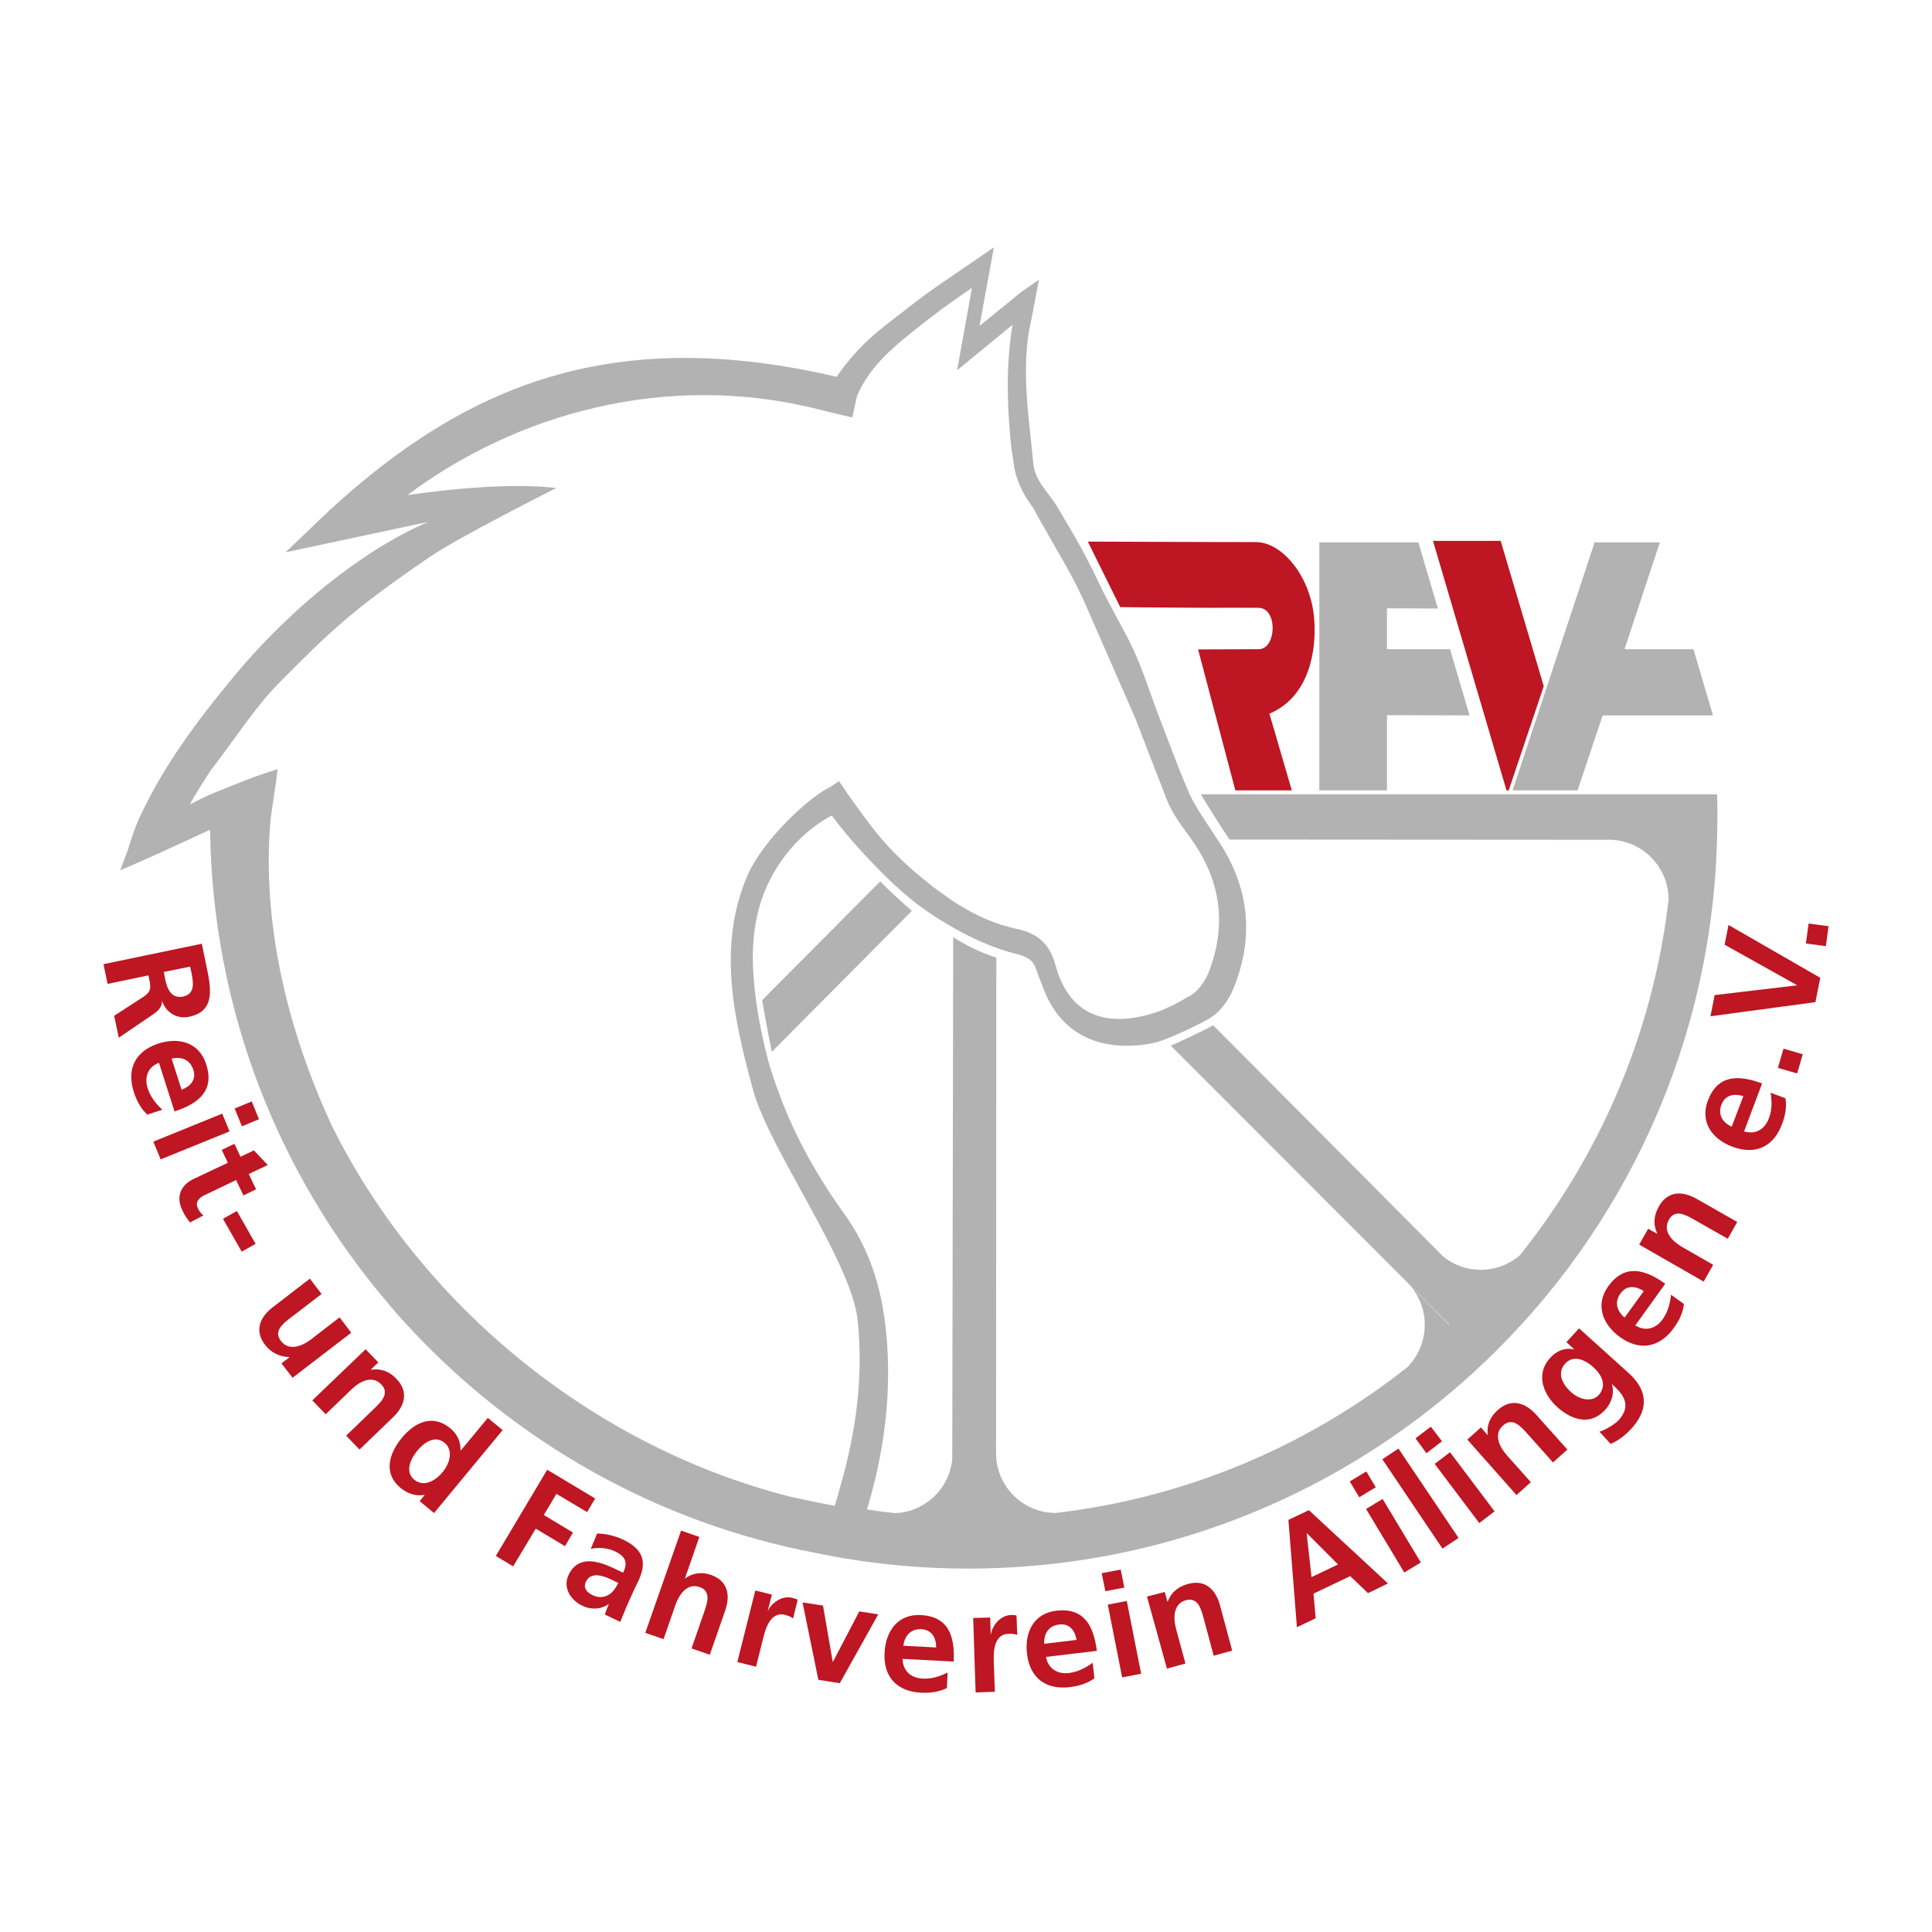 <?xml version="1.0" encoding="utf-8"?>
<!-- Generator: Adobe Illustrator 18.0.0, SVG Export Plug-In . SVG Version: 6.00 Build 0)  -->
<!DOCTYPE svg PUBLIC "-//W3C//DTD SVG 1.1//EN" "http://www.w3.org/Graphics/SVG/1.1/DTD/svg11.dtd">
<svg version="1.1" id="Ebene_1" xmlns="http://www.w3.org/2000/svg" xmlns:xlink="http://www.w3.org/1999/xlink" x="0px" y="0px"
	 viewBox="0 0 793.7 793.7" enable-background="new 0 0 793.7 793.7" xml:space="preserve">
<g>
	<g>
		<path fill="#BE1622" d="M82.9,387.7l1.8,8.7c1.8,8.7,4.3,19-7,21.3c-4.7,1-9.3-1.4-11.1-6.4l-0.1,0c0.3,2.2-1.6,4-3.3,5.2
			l-14.4,9.8l-1.9-9l11.6-7.5c2.8-1.8,3.7-3.1,3-6.5l-0.5-2.6l-16.8,3.5l-1.7-8.1L82.9,387.7z M67.3,399.3l0.5,2.7
			c0.8,4,2.4,8.4,7.4,7.4c4.9-1,4.3-5.6,3.5-9.6l-0.6-2.7L67.3,399.3z"/>
		<path fill="#BE1622" d="M60.5,457.9c-2.4-2.3-4.2-5.2-5.5-9.2c-3.1-9.6,0.6-16.9,10.1-20c8.4-2.7,16.7-0.5,19.6,8.5
			c3.5,10.7-2.9,16.1-13,19.4l-6.4-20c-4.6,1.8-6.1,5.9-4.6,10.6c1.2,3.6,3.5,6.4,6,8.7L60.5,457.9z M74.6,447.7
			c3.6-1.4,6.2-4.1,4.8-8.3c-1.4-4.2-5-5.4-8.9-4.5L74.6,447.7z"/>
		<path fill="#BE1622" d="M91.3,457.5l3,7.3L66,476.3l-3-7.3L91.3,457.5z M103.4,452.5l3,7.3l-7,2.9l-3-7.3L103.4,452.5z"/>
		<path fill="#BE1622" d="M93.6,477.7l-2.5-5.3l5.2-2.5l2.5,5.3l5.5-2.6l5.7,6l-7.8,3.7l3,6.3l-5.2,2.5l-3-6.3l-12.8,6.1
			c-2.3,1.1-4.2,2.8-2.9,5.5c0.6,1.3,1.5,2.4,2.3,2.9l-5.5,2.9c-1.1-1.3-2.2-2.8-3.2-5c-2.7-5.6-0.7-10.3,4.7-12.9L93.6,477.7z"/>
		<path fill="#BE1622" d="M91.6,500.7l5.7-3.2l7.7,13.5l-5.7,3.2L91.6,500.7z"/>
		<path fill="#BE1622" d="M120.2,566l-4.6-5.9l3.3-2.5l-0.1-0.1c-3.8-0.1-7.4-1.7-9.9-5c-4.4-5.7-2.3-11.3,3.2-15.5l15.2-11.7
			l4.8,6.3l-12.9,9.9c-3,2.3-6.9,5.4-3.8,9.4c3.5,4.5,9.2,1.8,12.3-0.6l11.8-9.1l4.8,6.3L120.2,566z"/>
		<path fill="#BE1622" d="M150.2,554.3l5.2,5.4l-3,2.9l0.1,0.1c4.2-0.6,7.6,0.8,10.4,3.8c5,5.2,3.5,11-1.4,15.7l-13.8,13.3l-5.5-5.7
			l11.7-11.3c2.7-2.6,6.3-6.1,2.7-9.8c-4-4.1-9.3-0.7-12.1,2l-10.7,10.3l-5.5-5.7L150.2,554.3z"/>
		<path fill="#BE1622" d="M174.5,614.1L174.5,614.1c-3.8,0.7-7-0.5-9.9-2.8c-7.2-5.9-4.9-14,0.4-20.5c5.3-6.5,12.7-10,19.9-4.1
			c3,2.5,4.3,5.3,4.3,9.1l0.1,0.1l11.1-13.4l6.1,5l-28.2,34.1l-5.9-4.9L174.5,614.1z M170.2,607.9c4.1,3.3,8.9,0.2,11.7-3.2
			c2.7-3.3,4.6-8.8,0.7-12c-4-3.3-8.6,0.1-11.2,3.3C168.7,599.3,166.2,604.6,170.2,607.9z"/>
		<path fill="#BE1622" d="M224.8,603.8l19.7,11.8l-3.3,5.6l-12.6-7.5l-5.2,8.7l12,7.2l-3.3,5.6l-12-7.2l-9.3,15.5l-7.1-4.3
			L224.8,603.8z"/>
		<path fill="#BE1622" d="M245.3,630c3.4,0,7.5,1,10.5,2.4c8.4,4,10.2,9.1,6.4,17.2l-1.7,3.5c-1.3,2.8-2.2,4.9-3.1,6.9
			c-0.9,2.1-1.7,4.1-2.6,6.3l-6.3-3c0.4-1.6,1.3-3.4,1.6-4.3l-0.1,0c-3.1,2.3-7.5,2.3-10.7,0.7c-4.9-2.3-8.2-7.5-5.7-12.7
			c1.9-4.1,5.1-5.6,8.4-5.6c3.4,0,7,1.4,10,2.8l4,1.9c2.1-4.4,0.8-6.8-3.4-8.8c-3-1.4-6.6-1.7-9.9-1L245.3,630z M243.6,655.4
			c2.2,1,4.4,0.9,6.2-0.1c1.9-1,3.1-2.8,4.2-5l-3.1-1.5c-3.2-1.5-8.2-3.2-10.2,1C239.5,652.2,241,654.2,243.6,655.4z"/>
		<path fill="#BE1622" d="M279.8,628.8l7.5,2.6l-5.9,17l0.1,0c2.9-2.1,6.7-2.8,10.6-1.4c6.8,2.4,8.1,8.2,5.8,14.7l-6.3,18.1
			l-7.5-2.6l5.3-15.3c1.2-3.5,2.8-8.3-2-9.9c-5.4-1.9-8.6,3.6-9.9,7.3l-4.9,14.1l-7.5-2.6L279.8,628.8z"/>
		<path fill="#BE1622" d="M310.3,653.4l6.8,1.7l-1.7,6.7l0.1,0c1-2.7,5.3-6.5,9.9-5.4c0.8,0.2,1.6,0.4,2.3,0.8l-1.9,7.7
			c-0.6-0.6-1.9-1.1-3.3-1.5c-6.2-1.5-8.2,6.2-9.2,10.5l-2.7,10.8l-7.7-1.9L310.3,653.4z"/>
		<path fill="#BE1622" d="M329.7,658.3l8.4,1.3l4,23.1l0.1,0L353,662l7.8,1.2L345,691.5l-8.8-1.4L329.7,658.3z"/>
		<path fill="#BE1622" d="M389,693.5c-3,1.4-6.3,2.1-10.6,1.9c-10-0.5-15.6-6.6-15-16.6c0.5-8.8,5.5-15.8,14.9-15.3
			c11.3,0.6,14,8.5,13.5,19.1l-21-1.1c0.1,4.9,3.4,7.9,8.3,8.1c3.8,0.2,7.2-1,10.2-2.5L389,693.5z M384.6,676.8
			c0-3.8-1.6-7.2-6.1-7.5c-4.4-0.2-6.8,2.7-7.4,6.8L384.6,676.8z"/>
		<path fill="#BE1622" d="M399.8,664.7l7-0.2l0.2,6.9h0.1c0.3-2.8,3.3-7.7,8.1-7.9c0.8,0,1.6-0.1,2.4,0.2l0.3,8
			c-0.7-0.4-2.1-0.6-3.6-0.5c-6.4,0.2-6.2,8.2-6,12.6l0.4,11.2l-7.9,0.3L399.8,664.7z"/>
		<path fill="#BE1622" d="M449.6,689.5c-2.7,1.9-5.9,3.1-10.1,3.6c-10,1.2-16.5-3.9-17.6-13.8c-1-8.7,2.7-16.5,12.1-17.6
			c11.2-1.3,15.3,6,16.6,16.5l-20.9,2.5c0.9,4.8,4.7,7.2,9.5,6.6c3.8-0.5,6.9-2.2,9.7-4.2L449.6,689.5z M442.3,673.7
			c-0.7-3.8-2.9-6.9-7.2-6.3c-4.4,0.5-6.3,3.8-6.1,7.9L442.3,673.7z"/>
		<path fill="#BE1622" d="M452.6,646.3l7.8-1.5l1.5,7.4l-7.8,1.5L452.6,646.3z M455.1,659.2l7.8-1.5l5.9,29.9l-7.8,1.5L455.1,659.2z
			"/>
		<path fill="#BE1622" d="M471.2,655.9l7.3-1.9l1.1,4l0.1,0c1.5-4,4.4-6.2,8.4-7.3c7-1.9,11.3,2.2,13.1,8.8l5,18.6l-7.6,2.1
			l-4.2-15.7c-1-3.6-2.3-8.4-7.2-7.1c-5.5,1.5-5.1,7.8-4.1,11.6l3.9,14.4l-7.6,2.1L471.2,655.9z"/>
		<path fill="#BE1622" d="M529.3,624.4l8.4-4l32.5,30.1l-8.2,4l-7.3-7l-15.1,7.2l0.9,10.1l-7.7,3.7L529.3,624.4z M536.9,629.9
			l-0.1,0.1l2,17.9l10.9-5.2L536.9,629.9z"/>
		<path fill="#BE1622" d="M554.5,608.6l6.8-4.1l3.9,6.5l-6.8,4.1L554.5,608.6z M561.2,619.9l6.8-4.1l15.7,26.1l-6.8,4.1L561.2,619.9
			z"/>
		<path fill="#BE1622" d="M567.9,599.5l6.6-4.4l24.7,36.7l-6.6,4.4L567.9,599.5z"/>
		<path fill="#BE1622" d="M581.5,590.9l6.3-4.8l4.6,6L586,597L581.5,590.9z M589.4,601.4l6.3-4.8l18.3,24.3l-6.3,4.8L589.4,601.4z"
			/>
		<path fill="#BE1622" d="M602.8,591.4l5.6-5l2.7,3.1l0.1-0.1c-0.5-4.2,1.1-7.5,4.2-10.2c5.4-4.8,11.1-3.1,15.7,2l12.8,14.3
			l-5.9,5.3l-10.8-12.1c-2.5-2.8-5.9-6.5-9.7-3.1c-4.3,3.8-1.1,9.3,1.5,12.2l9.9,11.1l-5.9,5.3L602.8,591.4z"/>
		<path fill="#BE1622" d="M648.7,545.7l20.4,18.4c6.1,5.5,9.7,13.2,1.2,22.7c-2.1,2.3-4.8,4.7-8.6,6.4l-4.6-5c2.6-0.9,6.2-3,7.9-4.8
			c5.8-6.5,1.2-11.2-2.7-14.7l-0.1,0.1c1,2.8,0.3,7-2.7,10.3c-6,6.7-13.6,4.4-19.7-1c-5.5-4.9-9.2-13.3-3.1-20.1
			c2.7-3,5.8-4.4,9.8-3.7l0.1-0.1l-3.1-2.8L648.7,545.7z M654.5,561.6c-3.9-3.5-8.4-4.8-11.5-1.4c-3.6,4-1,8.6,2.4,11.7
			c3.1,2.8,8.3,4.5,11.4,1.2C660.1,569.3,658.3,565,654.5,561.6z"/>
		<path fill="#BE1622" d="M691.8,535.7c-0.4,3.3-1.7,6.5-4.2,9.9c-5.9,8.1-14,9.5-22.1,3.7c-7.1-5.2-10.3-13.2-4.8-20.9
			c6.6-9.1,14.8-7.2,23.4-1l-12.3,17.1c4.2,2.6,8.5,1.4,11.3-2.6c2.2-3.1,3-6.6,3.4-10L691.8,535.7z M675.3,530.4
			c-3.3-2.1-7-2.6-9.6,1c-2.6,3.6-1.4,7.2,1.7,9.9L675.3,530.4z"/>
		<path fill="#BE1622" d="M673.4,511.3l3.7-6.5l3.6,2l0.1-0.1c-1.8-3.9-1.3-7.5,0.7-11.1c3.6-6.3,9.5-6.5,15.5-3.1l16.7,9.5
			l-3.9,6.9l-14.1-8c-3.2-1.8-7.6-4.3-10.1,0.2c-2.8,5,1.9,9.1,5.3,11.1l12.9,7.4l-3.9,6.9L673.4,511.3z"/>
		<path fill="#BE1622" d="M733.5,451.2c0.5,3.3,0.1,6.7-1.4,10.6c-3.5,9.4-11,12.8-20.4,9.3c-8.2-3.1-13.4-10-10.1-18.9
			c4-10.6,12.3-10.8,22.3-7.1l-7.4,19.7c4.7,1.4,8.5-0.8,10.2-5.4c1.4-3.6,1.2-7.2,0.7-10.5L733.5,451.2z M716.2,450.3
			c-3.7-1.1-7.4-0.6-9,3.5c-1.6,4.2,0.5,7.3,4.2,9.1L716.2,450.3z"/>
		<path fill="#BE1622" d="M730.4,438.7l2.3-7.9l7.9,2.3l-2.3,7.9L730.4,438.7z"/>
		<path fill="#BE1622" d="M702.7,417.5l1.7-8.7l33.8-4l0-0.1l-29.7-16.6l1.6-8.1l37.7,21.7l-2,10L702.7,417.5z"/>
		<path fill="#BE1622" d="M741.9,387.6l1.1-8.2l8.2,1.1l-1.1,8.2L741.9,387.6z"/>
	</g>
</g>
<g>
	<path fill="none" d="M315.2,433.7c1.7,6,3.6,12.1,6.2,18.7c5.9,15.3,14.3,30.5,25.7,46.4c9.7,13.5,15.3,29.5,17.1,48.9
		c2.2,23.5-0.4,47.1-7.9,72.3c11.4,1.8,23.1,2.9,34.9,3.3v-242c-5.1-3-9.6-6.4-13.8-9.7L315.2,433.7z"/>
	<path fill="none" d="M462.8,429.6c-16.7,0-28.7-8.6-34.3-24.2l-0.3-0.8c-0.4-1-0.9-2.2-1-3.6c-0.4-5.6-2.7-7.7-10.3-9.3
		c-2.7-0.6-5.2-1.3-7.8-2.1v233.7c72.5-2.2,138.2-31.4,187.6-77.7L478.5,427.1C473.3,428.7,468,429.6,462.8,429.6z"/>
	<path fill="none" d="M341.8,334.9c-5.8,3-10.9,7-15.6,12.3c-12.2,13.5-17.4,30.7-16.5,54.2c0.2,3.8,0.5,7.6,1,11.5l53.1-53.1
		C355.9,352.4,348.7,344.1,341.8,334.9z"/>
	<g>
		<path fill="none" d="M462.8,429.6c-16.7,0-28.7-8.6-34.3-24.2l-0.3-0.8c-0.4-1-0.9-2.2-1-3.6c-0.4-5.6-2.7-7.7-10.3-9.3
			c-2.7-0.6-5.2-1.3-7.8-2.1v233.7c72.5-2.2,138.2-31.4,187.6-77.7L478.5,427.1C473.3,428.7,468,429.6,462.8,429.6z"/>
		<path fill="none" d="M315.2,433.7c1.7,6,3.6,12.1,6.2,18.7c5.9,15.3,14.3,30.5,25.7,46.4c9.7,13.5,15.3,29.5,17.1,48.9
			c2.2,23.5-0.4,47.1-7.9,72.3c11.4,1.8,23.1,2.9,34.9,3.3v-242c-5.1-3-9.6-6.4-13.8-9.7L315.2,433.7z"/>
		<path fill="none" d="M341.8,334.9c-5.8,3-10.9,7-15.6,12.3c-12.2,13.5-17.4,30.7-16.5,54.2c0.2,3.8,0.5,7.6,1,11.5l53.1-53.1
			C355.9,352.4,348.7,344.1,341.8,334.9z"/>
		<path fill="none" d="M506.9,405.9c-2,4.9-5.6,9.5-9.5,12.2c-0.5,0.4-1.1,0.6-1.6,0.9l113.7,113.7c46.4-49.4,75.5-115.2,77.8-187.7
			H500.4C513.3,364,515.5,384.5,506.9,405.9z"/>
	</g>
</g>
<path fill="#808080" d="M451.6,240.4"/>
<path fill="none" d="M451.6,240.4L451.6,240.4l-0.1-0.3C451.5,240.2,451.5,240.3,451.6,240.4z"/>
<path fill="none" d="M315.2,433.7c1.7,6,3.6,12.1,6.2,18.7c5.9,15.3,14.3,30.5,25.7,46.4c9.7,13.5,15.3,29.5,17.1,48.9
	c2.2,23.5-0.4,47.1-7.9,72.3c3.7,0.6,7.5,1.1,11.3,1.5c0.3,0,0.6,0,1,0v-0.1h1.2c11.4-1.4,20.3-10.5,21.5-22V381.2
	c-5.1-3-9.6-6.4-13.8-9.7L315.2,433.7z"/>
<path fill="none" d="M368.5,621.5L368.5,621.5l-0.6-0.1C368.1,621.5,368.3,621.5,368.5,621.5z"/>
<path fill="none" d="M341.8,334.9c-5.8,3-10.9,7-15.6,12.3c-12.2,13.5-17.4,30.7-16.5,54.2c0.2,3.8,0.5,7.6,1,11.5l53.1-53.1
	C355.9,352.4,348.7,344.1,341.8,334.9z"/>
<polygon fill="none" points="547,326.3 547,326.3 536.5,326.3 536.5,326.3 "/>
<path fill="none" d="M432.9,397.1c0,0.2,0.3,0.9,0.5,1.3l0.4,1.2c4.4,12.4,13.4,19,26.2,19c3.2,0,6.4-0.5,9.6-1.2
	c5.9-1.3,11.8-3.7,17.5-7.3c0.9-0.6,1.8-1,2.8-1.6c2.7-1.8,5.3-5.2,6.6-8.7c7.5-18.7,5.6-36.7-5.8-53.3c-0.9-1.3-1.8-2.6-2.7-3.9
	c-0.1-0.2-0.2-0.3-0.4-0.5c-3-4.1-6-8.3-8-13.2c-0.7-1.7-1.3-3.5-2-5.2c-3.7-9.4-7.4-18.9-11-28.4l-17.8-45.1
	c-4.1-9.8-9.7-19.3-15.1-28.5c-1.9-3.3-3.9-6.6-5.7-10c-1.1-1.9-2.3-3.6-3.6-5.3c-3.1-4.2-6.6-9-7.3-16l-0.6-5.8
	c-1.6-15.4-3.2-31.3-1-47.4c0.2-1.3,0.4-2.5,0.6-3.8l-22.8,18.7l6.1-33.9c-0.1,0.1-0.1,0.1-0.2,0.2c-5.5,3.7-11.1,7.6-16.3,11.7
	l-3.5,2.7c-11.2,8.7-21.7,17-27.2,29.8l-2,8.9c0,0-10.3-2.5-13.7-3.3c-62.6-15.9-124.6,1.8-169,35.2c0,0,37.5-5.9,61.1-2.9
	c0,0-39.9,20-52.1,28.4c-31.7,21.6-40.3,29.9-61.5,51.4c-9.9,9.9-17.4,22-28.2,36c-0.9,1.1-8.2,12.8-8.7,14.2c8-4.3,12.5-5.8,23-10
	c4.7-1.9,13.1-4.6,13.1-4.4c-20.8,103.3,50.9,216.7,108.4,255.9c14.1,9.6,20.4,13.2,42.7,24.4c25.7,12.9,77.7,22.2,77.7,22.2
	c1.9-5.8,2-6.9,2-6.9c7.1-24.1,9.7-46.6,7.5-68.9c-2.4-24.1-39-76.9-43.3-90.2c-9.9-31.1-12-63-2.7-91.5
	c4.7-14.3,26.9-34.1,34.4-37.6l3.8-2.5l3.3,4.9c7,9.8,13.1,18.5,21.2,26.3c2.1,2,4.3,4.1,6.5,6c2.1,1.8,4.3,3.7,6.7,5.5
	c0.5,0.4,1.1,0.8,1.7,1.3l7.1,5.1c5.2,3.4,10.8,6.5,17,8.8c2.9,1.1,5.9,2.1,9,2.7C424.5,383,432.1,386.1,432.9,397.1z"/>
<path fill="none" d="M661.6,345H500.4c13,19,15.2,39.5,6.5,60.9c-2,4.9-5.6,9.5-9.5,12.2c-0.5,0.4-1.1,0.6-1.6,0.9l97,97
	c8.9,7.2,21.6,7.4,30.6,0.4l0.6-0.6l0.1,0.1c0,0,0,0,0.1-0.1c33-41,54.9-91.3,61.3-146.4C685.3,356.2,674.8,345.5,661.6,345z"/>
<polygon fill="none" points="623.4,326.3 623.4,326.3 573.9,326.3 573.9,326.3 "/>
<path fill="none" d="M431.6,621.6c0.5-0.1,1-0.1,1.5-0.2h-1.5V621.6z"/>
<path fill="none" d="M462.8,429.6c-16.7,0-28.7-8.6-34.3-24.2l-0.3-0.8c-0.4-1-0.9-2.2-1-3.6c-0.4-5.6-2.7-7.7-10.3-9.3
	c-2.7-0.6-5.2-1.3-7.8-2.1v231.7h0v-24.4c0,12.6,9.4,22.9,21.6,24.4h0.8v0.1c0.6,0,1.1,0.1,1.7,0.1c54.5-6.3,104.3-27.8,145.2-60.2
	c0.3-0.3,0.6-0.6,0.8-0.9l-0.1-0.1l0.8-0.8c7.6-9.6,7-23.6-1.8-32.6l17.2,17.3l0.1-0.1l-117-117C473.3,428.7,468,429.6,462.8,429.6z
	"/>
<path fill="none" d="M578.7,561c0.2-0.2,0.5-0.4,0.7-0.6l-0.1-0.1L578.7,561z"/>
<g>
	<path fill="none" d="M517.1,266.7c7.3,0,7.8-17-0.1-17c-5.2,0-13.5-0.1-18.2,0c-3.7,0-29.9,0-42.6,0.1l1.6,3.4l-0.1,0.1l-1.3-2.7
		c4.3,12.5,8.5,25.1,12.6,37.4c4.2,12.7,8.4,25.4,12.8,38h0.2v-1.1h25.6l-15.3-57.9C492.2,266.8,511.8,266.7,517.1,266.7z"/>
	<polygon fill="#BE1622" points="619.8,324.7 634.2,281.9 616.5,222.2 588.7,222.2 618.9,324.7 	"/>
	<polygon fill="#B2B2B2" points="648.1,324.7 658.4,293.9 703.7,293.9 703.7,293.8 695.7,266.7 667.4,266.7 681.9,222.8 
		655.1,222.8 621.4,324.7 	"/>
	<polygon fill="#B2B2B2" points="569.8,293.8 603.7,293.9 595.7,266.7 569.8,266.7 569.8,249.9 590.7,250 582.7,222.8 569.8,222.8 
		544.1,222.8 542,222.8 542,324.7 569.8,324.7 	"/>
	<path fill="#BE1622" d="M498.8,249.7c4.7-0.1,13,0,18.2,0c8,0,7.5,17,0.1,17c-5.3,0-24.9,0.1-24.9,0.1l15.3,57.9h23.2l-9.2-31.5
		c16.5-7,19.4-26.1,18.4-38.9c-1.3-17.1-12.9-31.6-24-31.6c-26.3,0-57.1-0.2-69-0.2l13.3,26.9C473,249.6,495.1,249.7,498.8,249.7z"
		/>
</g>
<path fill="#666666" d="M451.5,240.1c0,0,0-0.1-0.1-0.1l0,0L451.5,240.1z"/>
<path fill="#B2B2B2" d="M313.1,410.9c0,0,2.6,15,4,21.2l57.5-57.9c-6.8-5.8-13-12.1-13-12.1L313.1,410.9z"/>
<path fill="#B2B2B2" d="M705.4,326.3h-20.5h-35.6l0,0h-25.9l0,0h-49.5v0H547v0h-10.4l0,0l-43.3,0c0,0,5.7,9.5,11.8,18.6l156.6,0.1
	c13.2,0.4,23.7,11.2,23.8,24.5c-6.4,55-28.3,105.3-61.3,146.4c0,0,0,0-0.1,0.1l-0.1-0.1l-0.6,0.6c-9,7-21.8,6.9-30.6-0.4l-94.4-94.9
	c-5.7,3.2-17.4,8.4-17.4,8.4l114.5,114.6l-0.1,0.1l-17.2-17.3c8.9,8.9,9.4,22.9,1.8,32.6l-0.8,0.8l0.1,0.1c-0.3,0.3-0.5,0.6-0.8,0.9
	c-40.9,32.4-90.7,53.9-145.2,60.2c-0.6,0-1.1,0-1.7-0.1v-0.1h-0.8c-12.1-1.5-21.5-11.7-21.6-24.2l0.1-203.8
	c-10.1-3.2-17.7-8.4-17.7-8.4l-0.4,214.5c-1.1,11.4-10.1,20.6-21.5,22h-1.2v0.1c-0.3,0-0.6,0-1,0c-3.8-0.4-7.6-0.9-11.3-1.5
	c7.5-25.2,10.1-48.8,7.9-72.3c-1.8-19.4-7.4-35.4-17.1-48.9c-11.4-15.9-19.7-31-25.7-46.4c-2.5-6.6-4.7-12.6-6.2-18.7
	c-2.2-8.9-4.5-19.3-5.5-32.3c-1.9-23.5,4.3-40.8,16.5-54.2c4.7-5.2,9.9-9.2,15.6-12.3c6.8,9.2,14.7,17.7,22.4,25.3
	c3.1,3.1,9.2,8.6,14,12.1c10.4,7.6,25.2,15.9,38.7,19.3c7.5,1.9,8,3.7,9.8,9.1c0.5,1.4,1.1,2.8,1.5,3.8l0.3,0.8
	c5.6,15.6,17.6,24.2,34.3,24.2c5.3,0,10.6-0.6,15.7-2.5c4.9-1.9,14-6,18.9-9c4.1-2.5,7.5-7.3,9.5-12.2c8.3-20.5,6.5-40.1-5-58.5
	c-3.4-5.4-10.7-15.6-13.3-21.6c-4.5-10.3-8.3-21-12.4-31.5c-3.9-10.2-7.1-21-12.2-31c-2.9-5.8-9-16.4-12.1-23.1
	c-3.5-7.5-7.1-14.4-11.1-21.2c-2-3.3-3.9-6.7-5.9-10c-1.2-2.2-2.7-4.1-4.2-6.1c-3-4-5.6-7.5-6.1-12.5l-0.6-6
	c-1.7-15.9-3.6-30.9-1.5-46.3c0.4-2.6,0.9-5.2,1.5-7.8l2.9-15.4l-7.3,5.1l-17.1,13.9l5.9-32.3l-7.4,5.1c-2.5,1.7-5,3.4-7.5,5.1
	c-5.7,3.9-11.6,7.9-17.2,12.2l-3.5,2.7c-11,8.5-19.5,14.4-29,28.1c-91.8-21.4-151.9,3-208.4,54.9l-18,17.2l58.6-12.5
	c-27.4,11.8-56.8,36-79,62.5c-17.4,20.9-30.7,39.4-40,59.9c-1.3,3-2.4,6.1-3.3,9c-0.4,1.3-0.9,2.7-1.3,4l-2.9,7.7
	c9.3-3.8,26-11.6,36.9-16.6c1,73.9,28.1,141.5,72.6,193.9c3.1,3.8,6.2,7.3,9.6,10.9c43.5,46.7,101.4,79.9,166.7,92.3
	c20.2,4.2,41.2,6.4,62.6,6.4c169.9,0,307.7-137.8,307.7-307.8C705.6,333.1,705.5,329.7,705.4,326.3z M433.7,396.8
	c-2.7-10.6-9.2-13.8-16.5-15.3c-3.1-0.7-6.1-1.6-9-2.7c-6.2-2.3-11.8-5.4-17-8.8l-7.1-5.1c-0.6-0.4-1.1-0.8-1.7-1.3
	c-2.4-1.9-4.6-3.7-6.7-5.5c-2.2-1.9-4.4-3.9-6.5-6c-8.1-7.7-14.2-16.5-21.2-26.3l-3.3-4.9l-3.8,2.5c-7.5,3.4-27.9,21.4-34.4,37.6
	c-11.2,27.6-5.7,55.7,3,87.2c6.9,24.7,40.6,70.4,42.9,94.6c2.2,22.3-0.4,44.8-7.5,68.9c0,0-0.1,1.1-2,6.9c0,0-7.8-1.4-18.9-3.9
	c-82.1-21.1-152-79.9-187.9-152.7c-17.2-37.3-27.9-79.4-25.3-120.9c0-0.4,0.1-0.9,0.1-1.3c0.1-1.1,0.2-2.3,0.3-3.4
	c0.5-4.5,2.1-13.7,2.6-18.5c0.1-0.6,0.2-1.2,0.3-1.8c0-0.2-8.4,2.5-13.1,4.4c-10.5,4.2-15,5.7-23,10c0.5-1.4,7.8-13,8.7-14.2
	c10.8-14,18.3-26.1,28.2-36c21.2-21.4,29.8-29.7,61.5-51.4c12.3-8.4,52.1-28.4,52.1-28.4c-23.5-3-61.1,2.9-61.1,2.9
	c44.4-33.3,106.4-51.1,169-35.2c3.4,0.9,13.7,3.3,13.7,3.3l2-8.9c5.5-12.8,16.1-21.1,27.2-29.8l3.5-2.7c5.2-4.1,10.9-8,16.3-11.7
	c0.1,0,0.1-0.1,0.2-0.2l-6.1,33.9l22.8-18.7c-0.2,1.3-0.5,2.5-0.6,3.8c-2.2,16-1.5,31.6,0.1,47l0.9,5.8c0.7,6.9,4,13.1,7.1,17.3
	c1.3,1.7,2.3,3.9,3.4,5.8c1.9,3.3,3.3,5.9,5.2,9.2c5.4,9.2,10.9,18.9,15,28.7l19.4,44.3c3.6,9.5,7.3,19,11,28.4
	c0.7,1.7,1.3,3.5,2,5.2c2,4.9,5,9.1,8,13.2c0.1,0.2,0.2,0.3,0.4,0.5c0.9,1.3,1.9,2.6,2.7,3.9c11.3,16.7,13.2,34.6,5.8,53.3
	c-1.4,3.4-4,6.9-6.6,8.7c-0.9,0.6-1.8,1.1-2.8,1.6c-5.7,3.5-11.6,6-17.5,7.3c-3.2,0.7-6.4,1.2-9.6,1.2c-12.8,0-21-6.6-25.4-19.1
	L433.7,396.8z M368.5,621.5c-0.2,0-0.4,0-0.6-0.1L368.5,621.5L368.5,621.5z M409.1,621.3l0-11.3L409.1,621.3L409.1,621.3z
	 M431.6,621.6v-0.2h1.5C432.5,621.5,432,621.6,431.6,621.6z M578.7,561l0.6-0.6l0.1,0.1C579.1,560.7,578.9,560.8,578.7,561z"/>
</svg>
